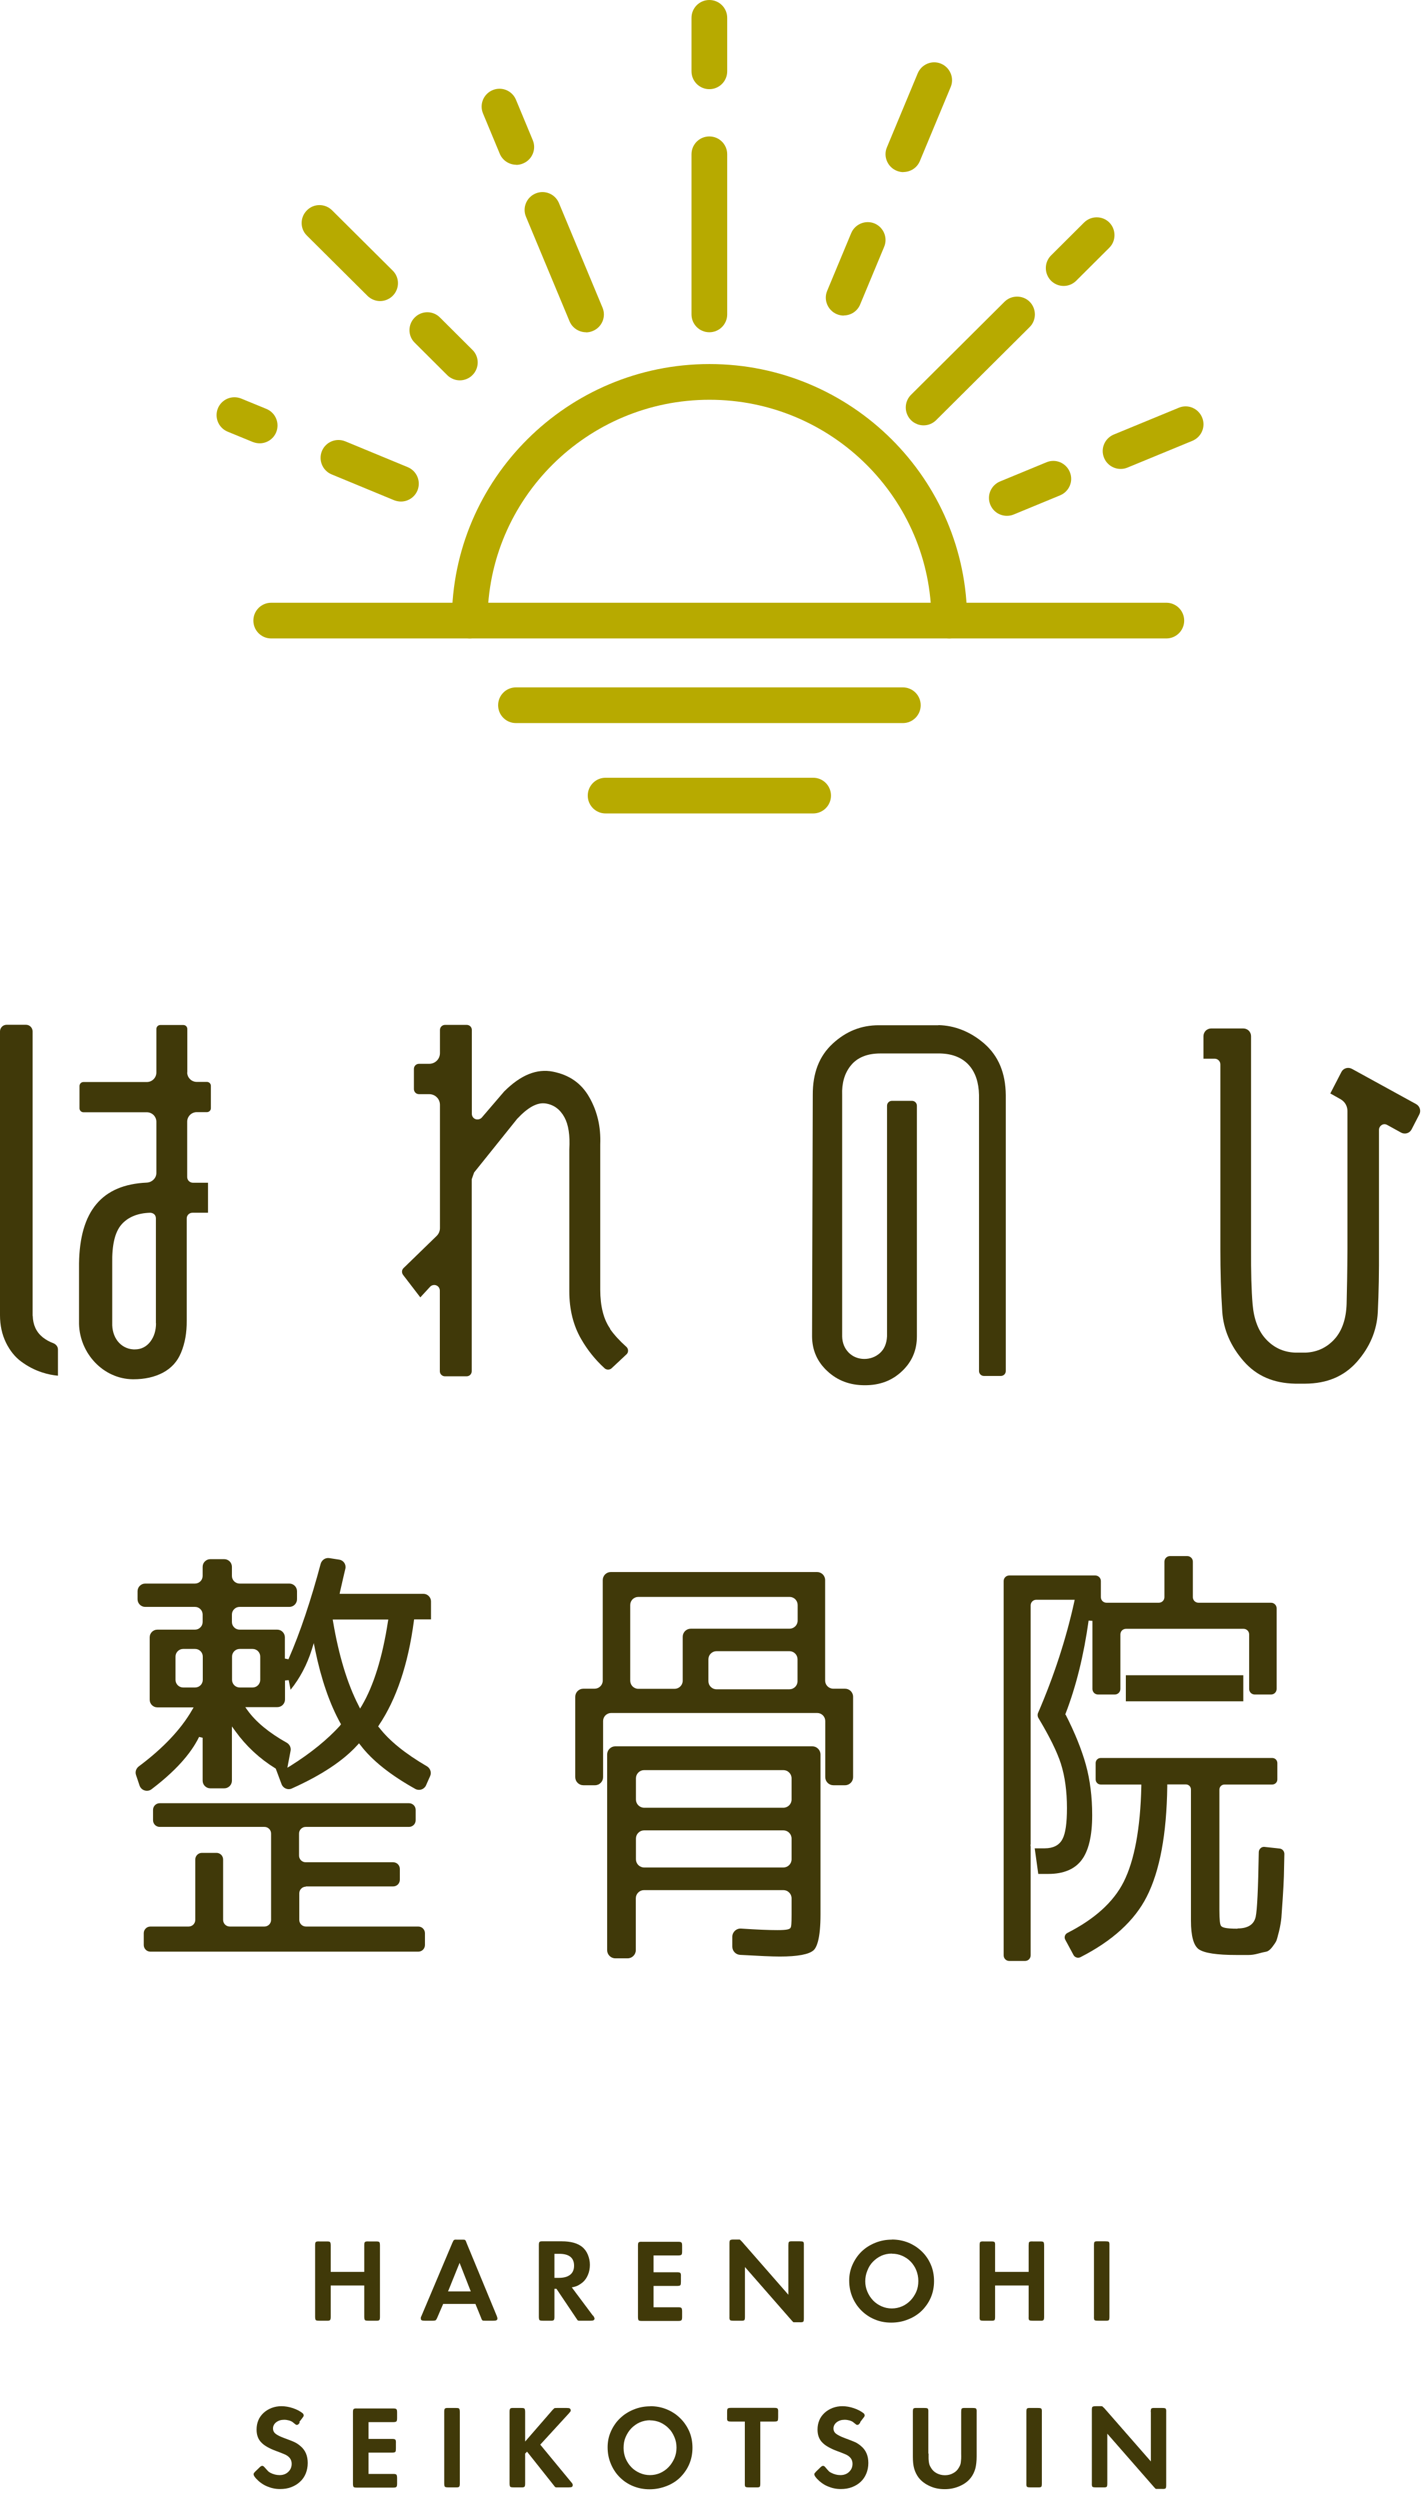 <svg width="120" height="210" viewBox="0 0 120 210" fill="none" xmlns="http://www.w3.org/2000/svg">
<g clip-path="url(#clip0_279_15274)">
<path d="M98.011 53.63H22.791C21.961 53.63 21.291 52.96 21.291 52.13C21.291 51.3 21.961 50.63 22.791 50.63H98.011C98.841 50.63 99.511 51.3 99.511 52.13C99.511 52.96 98.841 53.63 98.011 53.63Z" fill="#B7AA00"/>
<path d="M79.771 53.63C78.941 53.63 78.271 52.96 78.271 52.13C78.271 41.9 69.901 33.58 59.621 33.58C49.341 33.58 40.971 41.9 40.971 52.13C40.971 52.96 40.301 53.63 39.471 53.63C38.641 53.63 37.971 52.96 37.971 52.13C37.971 40.25 47.681 30.58 59.621 30.58C71.561 30.58 81.271 40.25 81.271 52.13C81.271 52.96 80.601 53.63 79.771 53.63Z" fill="#B7AA00"/>
<path d="M43.389 13.84C42.799 13.84 42.239 13.49 41.999 12.92L40.589 9.53C40.269 8.77 40.629 7.89 41.399 7.57C42.159 7.25 43.039 7.61 43.359 8.38L44.769 11.77C45.089 12.53 44.729 13.41 43.959 13.73C43.769 13.81 43.579 13.85 43.379 13.85L43.389 13.84Z" fill="#B7AA00"/>
<path d="M49.251 27.91C48.661 27.91 48.101 27.56 47.861 26.99L44.201 18.21C43.881 17.45 44.241 16.57 45.011 16.25C45.771 15.93 46.651 16.29 46.971 17.06L50.631 25.84C50.951 26.6 50.591 27.48 49.821 27.8C49.631 27.88 49.441 27.92 49.241 27.92L49.251 27.91Z" fill="#B7AA00"/>
<path d="M31.94 25.29C31.56 25.29 31.17 25.14 30.88 24.85L25.79 19.79C25.2 19.21 25.2 18.26 25.79 17.67C26.37 17.08 27.32 17.08 27.91 17.67L33 22.73C33.59 23.31 33.59 24.26 33 24.85C32.71 25.14 32.32 25.29 31.94 25.29Z" fill="#B7AA00"/>
<path d="M38.641 31.95C38.261 31.95 37.871 31.8 37.581 31.51L34.851 28.79C34.261 28.21 34.261 27.26 34.851 26.67C35.441 26.08 36.381 26.08 36.971 26.67L39.701 29.39C40.291 29.97 40.291 30.92 39.701 31.51C39.411 31.8 39.021 31.95 38.641 31.95Z" fill="#B7AA00"/>
<path d="M21.82 37.24C21.63 37.24 21.44 37.2 21.25 37.13L19.13 36.26C18.36 35.94 18 35.07 18.31 34.3C18.63 33.53 19.5 33.17 20.27 33.48L22.39 34.35C23.16 34.67 23.52 35.54 23.21 36.31C22.97 36.89 22.41 37.24 21.82 37.24Z" fill="#B7AA00"/>
<path d="M33.691 42.13C33.501 42.13 33.31 42.09 33.12 42.02L27.87 39.85C27.101 39.53 26.741 38.66 27.05 37.89C27.37 37.12 28.241 36.76 29.011 37.07L34.261 39.24C35.031 39.56 35.391 40.43 35.081 41.2C34.84 41.78 34.281 42.13 33.691 42.13Z" fill="#B7AA00"/>
<path d="M59.609 7.49C58.779 7.49 58.109 6.82 58.109 5.99V1.5C58.109 0.67 58.779 0 59.609 0C60.439 0 61.109 0.67 61.109 1.5V5.99C61.109 6.82 60.439 7.49 59.609 7.49Z" fill="#B7AA00"/>
<path d="M59.609 27.91C58.779 27.91 58.109 27.24 58.109 26.41V12.96C58.109 12.13 58.779 11.46 59.609 11.46C60.439 11.46 61.109 12.13 61.109 12.96V26.41C61.109 27.24 60.439 27.91 59.609 27.91Z" fill="#B7AA00"/>
<path d="M75.919 14.46C75.729 14.46 75.529 14.42 75.339 14.34C74.579 14.02 74.209 13.14 74.529 12.38L77.119 6.16C77.439 5.4 78.309 5.03 79.079 5.35C79.839 5.67 80.209 6.55 79.889 7.31L77.299 13.53C77.059 14.11 76.499 14.45 75.909 14.45L75.919 14.46Z" fill="#B7AA00"/>
<path d="M70.9 26.51C70.71 26.51 70.51 26.47 70.32 26.39C69.56 26.07 69.19 25.19 69.51 24.43L71.53 19.58C71.85 18.82 72.73 18.46 73.49 18.77C74.25 19.09 74.62 19.97 74.3 20.73L72.28 25.58C72.04 26.16 71.48 26.5 70.89 26.5L70.9 26.51Z" fill="#B7AA00"/>
<path d="M89.38 24.02C89 24.02 88.61 23.87 88.32 23.58C87.74 22.99 87.74 22.04 88.32 21.46L91.1 18.69C91.69 18.11 92.64 18.11 93.22 18.69C93.8 19.28 93.8 20.23 93.22 20.81L90.44 23.58C90.15 23.87 89.77 24.02 89.38 24.02Z" fill="#B7AA00"/>
<path d="M77.61 35.73C77.23 35.73 76.84 35.58 76.55 35.29C75.97 34.7 75.97 33.75 76.55 33.17L84.41 25.35C84.99 24.77 85.95 24.77 86.53 25.35C87.11 25.94 87.11 26.89 86.53 27.47L78.67 35.29C78.38 35.58 78 35.73 77.61 35.73Z" fill="#B7AA00"/>
<path d="M94.169 39.39C93.579 39.39 93.019 39.04 92.779 38.46C92.459 37.69 92.829 36.82 93.599 36.5L99.059 34.25C99.829 33.93 100.699 34.3 101.019 35.07C101.339 35.84 100.969 36.71 100.199 37.03L94.739 39.28C94.549 39.36 94.359 39.39 94.169 39.39Z" fill="#B7AA00"/>
<path d="M84.611 43.33C84.021 43.33 83.461 42.98 83.221 42.4C82.901 41.63 83.271 40.76 84.041 40.44L87.941 38.83C88.711 38.51 89.581 38.88 89.901 39.65C90.221 40.42 89.851 41.29 89.081 41.61L85.181 43.22C84.991 43.3 84.801 43.33 84.611 43.33Z" fill="#B7AA00"/>
<path d="M75.869 60.74H43.359C42.529 60.74 41.859 60.07 41.859 59.24C41.859 58.41 42.529 57.74 43.359 57.74H75.869C76.699 57.74 77.369 58.41 77.369 59.24C77.369 60.07 76.699 60.74 75.869 60.74Z" fill="#B7AA00"/>
<path d="M68.331 68.33H50.891C50.061 68.33 49.391 67.66 49.391 66.83C49.391 66 50.061 65.33 50.891 65.33H68.331C69.161 65.33 69.831 66 69.831 66.83C69.831 67.66 69.161 68.33 68.331 68.33Z" fill="#B7AA00"/>
<path d="M30.61 190.84V188.62C30.61 188.47 30.62 188.37 30.671 188.33C30.71 188.29 30.811 188.27 30.96 188.28H31.581C31.73 188.28 31.82 188.29 31.87 188.33C31.91 188.37 31.93 188.47 31.93 188.62V194.6C31.93 194.75 31.921 194.84 31.87 194.89C31.831 194.93 31.73 194.95 31.581 194.94H30.96C30.811 194.94 30.721 194.93 30.671 194.89C30.631 194.85 30.61 194.75 30.61 194.6V191.98H27.791V194.6C27.791 194.75 27.78 194.84 27.73 194.89C27.691 194.93 27.59 194.95 27.451 194.94H26.831C26.68 194.94 26.59 194.93 26.541 194.89C26.5 194.85 26.48 194.75 26.48 194.6V188.62C26.48 188.47 26.491 188.37 26.541 188.33C26.581 188.29 26.68 188.27 26.831 188.28H27.451C27.601 188.28 27.691 188.29 27.73 188.33C27.77 188.37 27.791 188.47 27.791 188.62V190.84H30.61Z" fill="#403909"/>
<path d="M37.241 193.53L36.741 194.69C36.691 194.81 36.641 194.88 36.611 194.9C36.581 194.92 36.491 194.94 36.361 194.94H35.701C35.571 194.94 35.491 194.93 35.431 194.9C35.381 194.87 35.361 194.82 35.361 194.75C35.361 194.72 35.361 194.69 35.361 194.67C35.361 194.65 35.391 194.6 35.421 194.53L38.021 188.38C38.021 188.38 38.051 188.34 38.061 188.3C38.091 188.22 38.131 188.17 38.171 188.15C38.211 188.13 38.291 188.12 38.411 188.13H38.831C38.961 188.13 39.051 188.13 39.081 188.16C39.121 188.19 39.161 188.26 39.201 188.39L41.741 194.53C41.781 194.63 41.801 194.7 41.801 194.75C41.801 194.82 41.781 194.87 41.721 194.9C41.671 194.93 41.581 194.94 41.461 194.94H40.791C40.661 194.94 40.571 194.94 40.541 194.91C40.501 194.88 40.461 194.81 40.421 194.68L39.951 193.53H37.231H37.241ZM38.621 190.08L37.651 192.48H39.561L38.621 190.08Z" fill="#403909"/>
<path d="M49.831 194.5C49.881 194.57 49.921 194.62 49.931 194.66C49.941 194.7 49.961 194.72 49.961 194.75C49.961 194.82 49.931 194.87 49.881 194.9C49.831 194.93 49.741 194.94 49.611 194.94H48.641C48.641 194.94 48.601 194.94 48.571 194.92C48.541 194.91 48.531 194.89 48.511 194.87C48.511 194.85 48.471 194.81 48.421 194.73L46.761 192.26H46.591V194.6C46.591 194.75 46.581 194.84 46.531 194.89C46.491 194.93 46.391 194.95 46.251 194.94H45.631C45.481 194.94 45.391 194.93 45.341 194.89C45.301 194.85 45.281 194.75 45.281 194.6V188.61C45.281 188.46 45.291 188.37 45.341 188.32C45.381 188.28 45.481 188.26 45.631 188.27H47.221C47.591 188.27 47.921 188.31 48.211 188.39C48.501 188.47 48.731 188.59 48.921 188.74C49.131 188.91 49.291 189.13 49.401 189.4C49.511 189.67 49.571 189.94 49.571 190.24C49.571 190.54 49.521 190.82 49.411 191.08C49.301 191.34 49.161 191.55 48.971 191.71C48.841 191.82 48.701 191.91 48.571 191.98C48.441 192.05 48.261 192.1 48.051 192.14L49.821 194.51L49.831 194.5ZM46.971 191.34C47.381 191.34 47.701 191.25 47.911 191.08C48.131 190.91 48.241 190.65 48.241 190.32C48.241 189.65 47.821 189.32 46.991 189.32H46.591V191.34H46.971Z" fill="#403909"/>
<path d="M54.921 190.87H56.881C57.031 190.87 57.121 190.88 57.171 190.93C57.211 190.97 57.231 191.07 57.221 191.23V191.66C57.221 191.81 57.211 191.91 57.171 191.96C57.131 192 57.031 192.02 56.881 192.02H54.921V193.81H56.971C57.121 193.81 57.211 193.82 57.261 193.87C57.301 193.91 57.321 194.01 57.321 194.17V194.6C57.321 194.76 57.311 194.85 57.261 194.9C57.211 194.95 57.121 194.96 56.971 194.96H53.961C53.811 194.96 53.721 194.95 53.671 194.91C53.631 194.87 53.611 194.77 53.611 194.62V188.65C53.611 188.5 53.621 188.4 53.671 188.36C53.711 188.32 53.811 188.3 53.961 188.31H56.971C57.121 188.31 57.211 188.32 57.261 188.37C57.311 188.42 57.321 188.51 57.321 188.67V189.1C57.321 189.25 57.311 189.35 57.261 189.4C57.221 189.44 57.121 189.46 56.971 189.46H54.921V190.92V190.87Z" fill="#403909"/>
<path d="M66.251 188.61C66.251 188.46 66.261 188.37 66.301 188.32C66.341 188.28 66.441 188.26 66.591 188.27H67.211C67.361 188.27 67.451 188.28 67.501 188.32C67.541 188.36 67.561 188.46 67.551 188.61V194.73C67.551 194.88 67.541 194.97 67.501 195.02C67.461 195.06 67.361 195.08 67.211 195.07H66.771C66.711 195.07 66.671 195.07 66.651 195.05C66.631 195.03 66.581 194.98 66.511 194.9L62.601 190.43V194.6C62.601 194.75 62.591 194.84 62.551 194.89C62.511 194.93 62.411 194.95 62.261 194.94H61.641C61.491 194.94 61.401 194.93 61.351 194.89C61.311 194.85 61.291 194.75 61.301 194.6V188.46C61.301 188.31 61.311 188.22 61.351 188.18C61.391 188.14 61.491 188.12 61.641 188.12H62.081C62.141 188.12 62.181 188.12 62.201 188.15C62.221 188.18 62.271 188.21 62.341 188.29L66.251 192.76V188.61Z" fill="#403909"/>
<path d="M74.951 188.12C75.451 188.12 75.911 188.21 76.351 188.39C76.781 188.57 77.151 188.82 77.471 189.13C77.791 189.44 78.041 189.81 78.221 190.23C78.401 190.65 78.491 191.11 78.491 191.61C78.491 192.11 78.401 192.56 78.221 192.99C78.041 193.41 77.781 193.78 77.461 194.1C77.141 194.41 76.751 194.66 76.311 194.83C75.871 195.01 75.401 195.1 74.891 195.1C74.381 195.1 73.931 195.01 73.501 194.83C73.071 194.65 72.701 194.4 72.381 194.08C72.061 193.76 71.811 193.39 71.631 192.96C71.451 192.53 71.361 192.07 71.361 191.57C71.361 191.1 71.451 190.65 71.641 190.23C71.831 189.81 72.081 189.44 72.401 189.13C72.721 188.82 73.101 188.58 73.541 188.4C73.981 188.22 74.441 188.13 74.931 188.13L74.951 188.12ZM74.951 189.3C74.641 189.3 74.341 189.36 74.071 189.48C73.801 189.6 73.571 189.77 73.361 189.98C73.151 190.19 73.001 190.44 72.891 190.72C72.771 191 72.711 191.31 72.711 191.63C72.711 191.94 72.771 192.23 72.891 192.51C73.011 192.79 73.171 193.03 73.371 193.24C73.571 193.45 73.811 193.61 74.081 193.73C74.351 193.85 74.641 193.91 74.941 193.91C75.241 193.91 75.531 193.85 75.811 193.73C76.081 193.61 76.321 193.44 76.521 193.23C76.721 193.02 76.881 192.77 77.001 192.5C77.121 192.22 77.171 191.92 77.171 191.6C77.171 191.28 77.111 190.99 77.001 190.71C76.891 190.43 76.721 190.18 76.531 189.98C76.331 189.77 76.091 189.61 75.821 189.49C75.551 189.37 75.261 189.31 74.951 189.31V189.3Z" fill="#403909"/>
<path d="M86.441 190.84V188.62C86.441 188.47 86.451 188.37 86.491 188.33C86.531 188.29 86.631 188.27 86.781 188.28H87.401C87.551 188.28 87.641 188.29 87.681 188.33C87.721 188.37 87.741 188.47 87.741 188.62V194.6C87.741 194.75 87.731 194.84 87.681 194.89C87.631 194.94 87.541 194.95 87.401 194.94H86.781C86.631 194.94 86.541 194.93 86.491 194.89C86.441 194.85 86.431 194.75 86.441 194.6V191.98H83.621V194.6C83.621 194.75 83.611 194.84 83.571 194.89C83.531 194.93 83.431 194.95 83.281 194.94H82.661C82.511 194.94 82.421 194.93 82.371 194.89C82.331 194.85 82.311 194.75 82.321 194.6V188.62C82.321 188.47 82.331 188.37 82.371 188.33C82.411 188.29 82.511 188.27 82.661 188.28H83.281C83.431 188.28 83.521 188.29 83.571 188.33C83.611 188.37 83.631 188.47 83.621 188.62V190.84H86.441Z" fill="#403909"/>
<path d="M93.23 194.6C93.23 194.75 93.22 194.84 93.18 194.89C93.14 194.93 93.04 194.95 92.89 194.94H92.27C92.12 194.94 92.03 194.93 91.98 194.89C91.94 194.85 91.92 194.75 91.93 194.6V188.61C91.93 188.46 91.94 188.37 91.98 188.32C92.02 188.28 92.12 188.26 92.27 188.27H92.89C93.04 188.27 93.13 188.28 93.18 188.32C93.22 188.36 93.24 188.46 93.23 188.61V194.6Z" fill="#403909"/>
<path d="M25.191 203.5C25.12 203.59 25.081 203.64 25.05 203.66C25.02 203.68 24.991 203.69 24.941 203.69C24.91 203.69 24.881 203.69 24.851 203.66C24.82 203.64 24.75 203.59 24.631 203.49C24.561 203.42 24.451 203.37 24.3 203.32C24.151 203.28 24.011 203.26 23.881 203.26C23.61 203.26 23.39 203.33 23.21 203.47C23.03 203.61 22.941 203.79 22.941 204C22.941 204.17 23.011 204.32 23.151 204.43C23.291 204.55 23.561 204.68 23.941 204.82C24.131 204.89 24.291 204.95 24.421 205C24.55 205.05 24.671 205.1 24.77 205.15C24.87 205.2 24.96 205.25 25.041 205.31C25.12 205.36 25.191 205.42 25.27 205.49C25.66 205.82 25.86 206.29 25.86 206.89C25.86 207.22 25.8 207.51 25.691 207.78C25.581 208.05 25.421 208.28 25.21 208.47C25.011 208.66 24.761 208.81 24.48 208.92C24.201 209.03 23.881 209.08 23.53 209.08C23.14 209.08 22.78 209 22.43 208.85C22.081 208.7 21.78 208.48 21.53 208.21C21.451 208.12 21.39 208.04 21.36 207.99C21.331 207.94 21.311 207.89 21.311 207.85C21.311 207.81 21.311 207.78 21.331 207.75C21.351 207.72 21.39 207.67 21.46 207.6L21.791 207.28C21.86 207.21 21.91 207.17 21.941 207.16C21.971 207.14 22 207.13 22.03 207.13C22.09 207.13 22.151 207.16 22.21 207.23C22.291 207.32 22.351 207.39 22.401 207.44C22.441 207.49 22.48 207.53 22.511 207.56C22.541 207.59 22.57 207.62 22.601 207.64C22.631 207.66 22.671 207.68 22.71 207.71C22.96 207.84 23.221 207.91 23.491 207.91C23.791 207.91 24.03 207.82 24.221 207.64C24.41 207.46 24.511 207.24 24.511 206.96C24.511 206.68 24.39 206.46 24.151 206.29C24.081 206.24 23.98 206.19 23.84 206.13C23.701 206.07 23.491 205.99 23.221 205.89C22.921 205.78 22.66 205.66 22.451 205.54C22.241 205.42 22.07 205.29 21.941 205.15C21.811 205.01 21.71 204.85 21.651 204.67C21.59 204.5 21.561 204.3 21.561 204.08C21.561 203.8 21.61 203.54 21.71 203.3C21.811 203.06 21.96 202.86 22.151 202.68C22.34 202.51 22.561 202.37 22.82 202.27C23.081 202.17 23.36 202.12 23.651 202.12C23.971 202.12 24.3 202.18 24.631 202.29C24.96 202.4 25.23 202.55 25.441 202.72C25.491 202.77 25.52 202.83 25.52 202.89C25.52 202.92 25.52 202.95 25.5 202.98C25.48 203.01 25.451 203.05 25.401 203.12L25.151 203.45L25.191 203.5Z" fill="#403909"/>
<path d="M30.97 204.87H32.93C33.08 204.87 33.17 204.88 33.22 204.93C33.26 204.97 33.28 205.07 33.27 205.23V205.66C33.27 205.81 33.26 205.91 33.22 205.96C33.18 206 33.08 206.02 32.93 206.02H30.97V207.81H33.02C33.17 207.81 33.26 207.82 33.31 207.87C33.35 207.91 33.37 208.01 33.37 208.17V208.6C33.37 208.76 33.36 208.85 33.31 208.9C33.26 208.95 33.17 208.96 33.02 208.96H30.01C29.86 208.96 29.77 208.95 29.72 208.91C29.68 208.87 29.66 208.77 29.66 208.62V202.65C29.66 202.5 29.67 202.4 29.72 202.36C29.76 202.32 29.86 202.3 30.01 202.31H33.02C33.17 202.31 33.26 202.32 33.31 202.37C33.36 202.42 33.37 202.51 33.37 202.67V203.1C33.37 203.25 33.36 203.35 33.31 203.4C33.27 203.44 33.17 203.46 33.02 203.46H30.97V204.92V204.87Z" fill="#403909"/>
<path d="M38.64 208.6C38.64 208.75 38.63 208.84 38.58 208.89C38.54 208.93 38.44 208.95 38.3 208.94H37.68C37.53 208.94 37.44 208.93 37.39 208.89C37.35 208.85 37.33 208.75 37.33 208.6V202.61C37.33 202.46 37.34 202.37 37.39 202.32C37.43 202.28 37.53 202.26 37.68 202.27H38.3C38.45 202.27 38.54 202.28 38.58 202.32C38.62 202.36 38.64 202.46 38.64 202.61V208.6Z" fill="#403909"/>
<path d="M46.43 202.44L46.49 202.38C46.54 202.33 46.57 202.3 46.6 202.28C46.63 202.28 46.7 202.27 46.81 202.27H47.61C47.74 202.27 47.84 202.28 47.88 202.31C47.92 202.34 47.96 202.39 47.96 202.48C47.96 202.51 47.96 202.54 47.93 202.57C47.9 202.6 47.87 202.65 47.81 202.72L45.4 205.35L48 208.5C48.06 208.57 48.1 208.62 48.11 208.65C48.12 208.68 48.13 208.71 48.13 208.74C48.13 208.81 48.11 208.86 48.06 208.9C48.01 208.93 47.92 208.94 47.79 208.94H46.73C46.73 208.94 46.69 208.94 46.67 208.92C46.65 208.91 46.63 208.89 46.62 208.88C46.61 208.87 46.57 208.82 46.52 208.75L44.29 205.94L44.13 206.1V208.6C44.13 208.75 44.12 208.84 44.07 208.89C44.03 208.93 43.93 208.95 43.79 208.94H43.17C43.02 208.94 42.93 208.93 42.88 208.89C42.84 208.85 42.82 208.75 42.82 208.6V202.61C42.82 202.46 42.83 202.37 42.88 202.32C42.92 202.28 43.02 202.26 43.17 202.27H43.79C43.94 202.27 44.03 202.28 44.07 202.32C44.11 202.36 44.13 202.46 44.13 202.61V205.09L46.43 202.44Z" fill="#403909"/>
<path d="M54.641 202.12C55.141 202.12 55.611 202.21 56.041 202.39C56.471 202.57 56.85 202.82 57.16 203.13C57.48 203.44 57.73 203.81 57.92 204.23C58.1 204.65 58.191 205.11 58.191 205.61C58.191 206.11 58.1 206.56 57.92 206.99C57.74 207.41 57.48 207.78 57.16 208.1C56.84 208.42 56.45 208.66 56.011 208.83C55.571 209 55.1 209.1 54.59 209.1C54.081 209.1 53.63 209.01 53.191 208.83C52.751 208.65 52.391 208.4 52.071 208.08C51.751 207.76 51.511 207.39 51.331 206.96C51.151 206.53 51.06 206.07 51.06 205.57C51.06 205.1 51.151 204.65 51.34 204.23C51.531 203.81 51.781 203.44 52.111 203.13C52.431 202.82 52.81 202.58 53.251 202.4C53.691 202.22 54.151 202.13 54.641 202.13V202.12ZM54.641 203.3C54.331 203.3 54.041 203.36 53.761 203.48C53.49 203.6 53.261 203.77 53.05 203.98C52.85 204.19 52.691 204.44 52.571 204.72C52.45 205 52.401 205.31 52.401 205.63C52.401 205.94 52.461 206.23 52.571 206.51C52.691 206.79 52.85 207.03 53.05 207.24C53.251 207.45 53.49 207.61 53.761 207.73C54.031 207.85 54.321 207.91 54.62 207.91C54.92 207.91 55.211 207.85 55.48 207.73C55.751 207.61 55.99 207.44 56.191 207.23C56.391 207.02 56.55 206.77 56.67 206.5C56.791 206.22 56.85 205.92 56.85 205.6C56.85 205.28 56.791 204.99 56.67 204.71C56.55 204.43 56.401 204.18 56.191 203.98C55.99 203.77 55.751 203.61 55.49 203.49C55.221 203.37 54.931 203.31 54.62 203.31L54.641 203.3Z" fill="#403909"/>
<path d="M61.441 203.41C61.291 203.41 61.201 203.4 61.151 203.35C61.101 203.3 61.091 203.21 61.101 203.05V202.62C61.101 202.46 61.111 202.37 61.151 202.32C61.191 202.28 61.291 202.26 61.441 202.26H65.051C65.201 202.26 65.291 202.27 65.341 202.32C65.381 202.36 65.401 202.46 65.391 202.62V203.05C65.391 203.2 65.381 203.3 65.341 203.35C65.301 203.4 65.201 203.41 65.051 203.41H63.891V208.6C63.891 208.75 63.881 208.84 63.841 208.89C63.801 208.93 63.701 208.95 63.551 208.94H62.931C62.781 208.94 62.691 208.93 62.641 208.89C62.601 208.85 62.581 208.75 62.591 208.6V203.41H61.441Z" fill="#403909"/>
<path d="M72.29 203.5C72.22 203.59 72.18 203.64 72.15 203.66C72.12 203.68 72.09 203.69 72.04 203.69C72.01 203.69 71.98 203.69 71.95 203.66C71.92 203.64 71.85 203.59 71.73 203.49C71.66 203.42 71.55 203.37 71.4 203.32C71.25 203.28 71.11 203.26 70.98 203.26C70.71 203.26 70.49 203.33 70.31 203.47C70.13 203.61 70.04 203.79 70.04 204C70.04 204.17 70.11 204.32 70.25 204.43C70.39 204.54 70.66 204.68 71.04 204.82C71.23 204.89 71.39 204.95 71.52 205C71.65 205.05 71.77 205.1 71.88 205.15C71.98 205.2 72.07 205.25 72.15 205.31C72.23 205.36 72.3 205.42 72.38 205.49C72.77 205.82 72.97 206.29 72.97 206.89C72.97 207.22 72.91 207.51 72.8 207.78C72.69 208.05 72.53 208.28 72.33 208.47C72.13 208.66 71.88 208.81 71.6 208.92C71.31 209.03 71 209.08 70.65 209.08C70.26 209.08 69.9 209 69.55 208.85C69.2 208.7 68.9 208.48 68.65 208.21C68.57 208.12 68.51 208.04 68.48 207.99C68.45 207.94 68.43 207.89 68.43 207.85C68.43 207.81 68.43 207.78 68.46 207.75C68.49 207.72 68.52 207.67 68.59 207.6L68.92 207.28C68.99 207.21 69.04 207.17 69.07 207.16C69.1 207.14 69.13 207.13 69.16 207.13C69.22 207.13 69.28 207.16 69.34 207.23C69.42 207.32 69.48 207.39 69.52 207.44C69.56 207.49 69.6 207.53 69.63 207.56C69.66 207.59 69.69 207.62 69.72 207.64C69.75 207.66 69.79 207.68 69.84 207.71C70.09 207.84 70.35 207.91 70.62 207.91C70.92 207.91 71.16 207.82 71.35 207.64C71.54 207.46 71.64 207.24 71.64 206.96C71.64 206.68 71.52 206.46 71.28 206.29C71.21 206.24 71.11 206.19 70.97 206.13C70.83 206.07 70.62 205.99 70.35 205.89C70.05 205.78 69.8 205.66 69.59 205.54C69.38 205.42 69.21 205.29 69.08 205.15C68.95 205.01 68.85 204.85 68.79 204.67C68.73 204.5 68.7 204.3 68.7 204.08C68.7 203.8 68.75 203.54 68.85 203.3C68.95 203.06 69.1 202.86 69.29 202.68C69.48 202.51 69.7 202.37 69.96 202.27C70.22 202.17 70.5 202.12 70.79 202.12C71.11 202.12 71.43 202.18 71.76 202.29C72.09 202.4 72.36 202.55 72.58 202.72C72.63 202.77 72.66 202.83 72.66 202.89C72.66 202.92 72.66 202.95 72.64 202.98C72.63 203.01 72.59 203.05 72.54 203.12L72.29 203.45V203.5Z" fill="#403909"/>
<path d="M78.031 206.1C78.031 206.27 78.031 206.41 78.031 206.53C78.031 206.65 78.051 206.75 78.061 206.84C78.071 206.93 78.101 207.01 78.121 207.08C78.151 207.15 78.191 207.22 78.231 207.29C78.341 207.48 78.501 207.64 78.711 207.75C78.921 207.86 79.151 207.92 79.401 207.92C79.651 207.92 79.881 207.87 80.091 207.75C80.301 207.64 80.461 207.49 80.571 207.29C80.611 207.22 80.651 207.15 80.681 207.08C80.711 207.01 80.731 206.93 80.741 206.84C80.751 206.75 80.761 206.65 80.771 206.53C80.781 206.41 80.771 206.27 80.771 206.1V202.61C80.771 202.46 80.781 202.37 80.821 202.32C80.861 202.28 80.961 202.26 81.111 202.27H81.731C81.881 202.27 81.971 202.28 82.021 202.32C82.061 202.36 82.081 202.46 82.071 202.61V206.35C82.071 206.74 82.031 207.08 81.961 207.36C81.881 207.64 81.761 207.9 81.581 208.13C81.351 208.43 81.041 208.66 80.651 208.83C80.271 209 79.851 209.09 79.391 209.09C78.931 209.09 78.511 209.01 78.131 208.83C77.751 208.66 77.441 208.43 77.201 208.13C77.031 207.9 76.901 207.65 76.821 207.36C76.741 207.08 76.711 206.74 76.711 206.35V202.61C76.711 202.46 76.721 202.37 76.761 202.32C76.801 202.28 76.901 202.26 77.051 202.27H77.671C77.821 202.27 77.911 202.28 77.961 202.32C78.001 202.36 78.021 202.46 78.011 202.61V206.1H78.031Z" fill="#403909"/>
<path d="M87.551 208.6C87.551 208.75 87.541 208.84 87.501 208.89C87.461 208.93 87.361 208.95 87.211 208.94H86.591C86.441 208.94 86.351 208.93 86.301 208.89C86.261 208.85 86.241 208.75 86.251 208.6V202.61C86.251 202.46 86.261 202.37 86.301 202.32C86.341 202.28 86.441 202.26 86.591 202.27H87.211C87.361 202.27 87.451 202.28 87.501 202.32C87.541 202.36 87.561 202.46 87.551 202.61V208.6Z" fill="#403909"/>
<path d="M96.701 202.61C96.701 202.46 96.711 202.37 96.751 202.32C96.791 202.28 96.891 202.26 97.041 202.27H97.661C97.811 202.27 97.901 202.28 97.951 202.32C97.991 202.36 98.011 202.46 98.001 202.61V208.73C98.001 208.88 97.991 208.97 97.951 209.02C97.911 209.06 97.811 209.08 97.661 209.07H97.221C97.161 209.07 97.121 209.07 97.101 209.05C97.081 209.03 97.031 208.98 96.961 208.9L93.051 204.43V208.6C93.051 208.75 93.041 208.84 93.001 208.89C92.961 208.93 92.861 208.95 92.711 208.94H92.091C91.941 208.94 91.851 208.93 91.801 208.89C91.761 208.85 91.741 208.75 91.751 208.6V202.46C91.751 202.31 91.761 202.22 91.801 202.18C91.841 202.14 91.941 202.12 92.091 202.12H92.531C92.591 202.12 92.631 202.12 92.651 202.15C92.671 202.18 92.721 202.21 92.801 202.29L96.711 206.76V202.61H96.701Z" fill="#403909"/>
<path d="M31.849 145.11L31.779 145.02L31.84 144.92C33.309 142.74 34.3 139.8 34.779 136.17L34.8 136.03H36.219V134.52C36.219 134.17 35.929 133.88 35.58 133.88H28.54L28.579 133.69C28.75 132.95 28.89 132.31 29.02 131.78C29.11 131.42 28.869 131.06 28.5 131.01L27.669 130.88C27.349 130.83 27.04 131.04 26.95 131.35C26.11 134.49 25.2 137.19 24.239 139.38L23.939 139.32V137.53C23.939 137.18 23.649 136.89 23.299 136.89H20.13C19.779 136.89 19.489 136.6 19.489 136.25V135.62C19.489 135.27 19.779 134.98 20.13 134.98H24.32C24.669 134.98 24.959 134.69 24.959 134.34V133.66C24.959 133.31 24.669 133.02 24.32 133.02H20.13C19.779 133.02 19.489 132.73 19.489 132.38V131.61C19.489 131.26 19.2 130.97 18.849 130.97H17.669C17.32 130.97 17.029 131.26 17.029 131.61V132.38C17.029 132.73 16.739 133.02 16.39 133.02H12.2C11.85 133.02 11.559 133.31 11.559 133.66V134.34C11.559 134.69 11.85 134.98 12.2 134.98H16.39C16.739 134.98 17.029 135.27 17.029 135.62V136.25C17.029 136.6 16.739 136.89 16.39 136.89H13.22C12.87 136.89 12.579 137.18 12.579 137.53V142.78C12.579 143.13 12.87 143.42 13.22 143.42H16.27L16.13 143.66C15.2 145.27 13.7 146.86 11.659 148.38C11.44 148.55 11.339 148.83 11.43 149.1L11.729 149.99C11.87 150.4 12.38 150.56 12.729 150.3C14.669 148.83 16.02 147.36 16.73 145.9L17.029 145.97V149.58C17.029 149.93 17.32 150.22 17.669 150.22H18.849C19.2 150.22 19.489 149.93 19.489 149.58V145.02L19.779 145.42C20.68 146.67 21.799 147.71 23.119 148.53L23.169 148.56L23.189 148.61L23.66 149.87C23.79 150.22 24.2 150.39 24.529 150.23C27.009 149.12 28.86 147.89 30.04 146.58L30.169 146.44L30.29 146.59C31.25 147.86 32.8 149.1 34.9 150.27C35.23 150.45 35.65 150.31 35.8 149.97L36.15 149.18C36.279 148.88 36.15 148.53 35.88 148.37C34.059 147.31 32.709 146.22 31.86 145.11H31.849ZM16.399 141.75H15.389C15.04 141.75 14.749 141.46 14.749 141.11V139.15C14.749 138.8 15.04 138.51 15.389 138.51H16.399C16.75 138.51 17.04 138.8 17.04 139.15V141.11C17.04 141.46 16.75 141.75 16.399 141.75ZM19.5 141.11V139.15C19.5 138.8 19.79 138.51 20.14 138.51H21.23C21.579 138.51 21.869 138.8 21.869 139.15V141.11C21.869 141.46 21.579 141.75 21.23 141.75H20.14C19.79 141.75 19.5 141.46 19.5 141.11ZM28.599 144.93C27.509 146.13 26.11 147.26 24.459 148.3L24.149 148.49L24.419 147.06C24.47 146.79 24.329 146.52 24.099 146.39C22.599 145.55 21.489 144.63 20.79 143.65L20.61 143.4H23.309C23.66 143.4 23.95 143.11 23.95 142.76V141.16L24.259 141.13L24.419 141.94C25.209 140.96 25.799 139.83 26.189 138.6L26.369 138.02L26.489 138.62C26.989 141.05 27.7 143.11 28.599 144.74L28.66 144.84L28.579 144.92L28.599 144.93ZM30.41 143.27L30.259 143.52L30.13 143.26C29.189 141.43 28.47 139.06 27.989 136.22L27.959 136.04H32.63L32.599 136.22C32.139 139.2 31.41 141.57 30.41 143.27Z" fill="#403909"/>
<path d="M25.69 158.46H33.04C33.35 158.46 33.6 158.21 33.6 157.9V156.99C33.6 156.68 33.35 156.43 33.04 156.43H25.69C25.38 156.43 25.13 156.18 25.13 155.87V154.02C25.13 153.71 25.38 153.46 25.69 153.46H34.37C34.68 153.46 34.93 153.21 34.93 152.9V152.03C34.93 151.72 34.68 151.47 34.37 151.47H13.42C13.11 151.47 12.86 151.72 12.86 152.03V152.9C12.86 153.21 13.11 153.46 13.42 153.46H22.22C22.53 153.46 22.78 153.71 22.78 154.02V161.27C22.78 161.58 22.53 161.83 22.22 161.83H19.31C19 161.83 18.75 161.58 18.75 161.27V156.2C18.75 155.89 18.5 155.64 18.19 155.64H16.97C16.66 155.64 16.41 155.89 16.41 156.2V161.27C16.41 161.58 16.16 161.83 15.85 161.83H12.64C12.33 161.83 12.08 162.08 12.08 162.39V163.38C12.08 163.69 12.33 163.94 12.64 163.94H35.15C35.46 163.94 35.71 163.69 35.71 163.38V162.39C35.71 162.08 35.46 161.83 35.15 161.83H25.71C25.4 161.83 25.15 161.58 25.15 161.27V159.04C25.15 158.73 25.4 158.48 25.71 158.48L25.69 158.46Z" fill="#403909"/>
<path d="M68.65 132.05H51.33C50.95 132.05 50.65 132.36 50.65 132.73V141.17C50.65 141.55 50.34 141.85 49.97 141.85H49.02C48.64 141.85 48.34 142.16 48.34 142.53V149.28C48.34 149.66 48.65 149.96 49.02 149.96H50C50.38 149.96 50.68 149.65 50.68 149.28V144.57C50.68 144.19 50.99 143.89 51.36 143.89H68.67C69.05 143.89 69.35 144.2 69.35 144.57V149.28C69.35 149.66 69.66 149.96 70.03 149.96H71.01C71.39 149.96 71.69 149.65 71.69 149.28V142.53C71.69 142.15 71.38 141.85 71.01 141.85H70.02C69.64 141.85 69.34 141.54 69.34 141.17V132.73C69.34 132.35 69.03 132.05 68.66 132.05H68.65ZM66.34 141.9H60.21C59.83 141.9 59.53 141.59 59.53 141.22V139.38C59.53 139 59.84 138.7 60.21 138.7H66.34C66.72 138.7 67.02 139.01 67.02 139.38V141.22C67.02 141.6 66.71 141.9 66.34 141.9ZM66.34 136.81H58.05C57.67 136.81 57.37 137.12 57.37 137.49V141.18C57.37 141.56 57.06 141.86 56.69 141.86H53.64C53.26 141.86 52.96 141.55 52.96 141.18V134.82C52.96 134.44 53.27 134.14 53.64 134.14H66.35C66.73 134.14 67.03 134.45 67.03 134.82V136.13C67.03 136.51 66.72 136.81 66.35 136.81H66.34Z" fill="#403909"/>
<path d="M54.13 158.77H65.829C66.21 158.77 66.519 159.08 66.519 159.46V160.84C66.519 161.63 66.49 161.82 66.45 161.9C66.389 162.05 66.189 162.13 65.329 162.13C64.62 162.13 63.599 162.09 62.279 162C61.88 161.97 61.539 162.29 61.539 162.69V163.52C61.539 163.89 61.83 164.19 62.2 164.21C63.789 164.3 64.879 164.35 65.529 164.35C67.029 164.35 67.98 164.17 68.37 163.82C68.629 163.58 68.95 162.87 68.95 160.82V147.38C68.95 147 68.639 146.69 68.26 146.69H51.709C51.33 146.69 51.02 147 51.02 147.38V163.81C51.02 164.19 51.33 164.5 51.709 164.5H52.739C53.12 164.5 53.429 164.19 53.429 163.81V159.46C53.429 159.08 53.739 158.77 54.12 158.77H54.13ZM54.13 148.69H65.829C66.21 148.69 66.519 149 66.519 149.38V151.16C66.519 151.54 66.21 151.85 65.829 151.85H54.13C53.749 151.85 53.44 151.54 53.44 151.16V149.38C53.44 149 53.749 148.69 54.13 148.69ZM54.13 153.75H65.829C66.21 153.75 66.519 154.06 66.519 154.44V156.18C66.519 156.56 66.21 156.87 65.829 156.87H54.13C53.749 156.87 53.44 156.56 53.44 156.18V154.44C53.44 154.06 53.749 153.75 54.13 153.75Z" fill="#403909"/>
<path d="M103.99 162.01C102.93 162.01 102.66 161.9 102.58 161.73C102.53 161.62 102.47 161.38 102.47 160.4V150.33C102.47 150.09 102.66 149.9 102.9 149.9H106.91C107.15 149.9 107.34 149.71 107.34 149.47V148.1C107.34 147.86 107.15 147.67 106.91 147.67H92.5C92.26 147.67 92.07 147.86 92.07 148.1V149.47C92.07 149.71 92.26 149.9 92.5 149.9H95.91V150.06C95.83 153.59 95.33 156.29 94.42 158.09C93.57 159.77 91.99 161.2 89.71 162.36C89.49 162.47 89.4 162.73 89.52 162.94L90.21 164.22C90.32 164.43 90.59 164.51 90.8 164.4C93.47 163.04 95.34 161.34 96.36 159.33C97.46 157.18 98.04 154.06 98.09 150.05V149.89H99.65C99.89 149.89 100.08 150.08 100.08 150.32V161.34C100.08 162.62 100.3 163.43 100.74 163.74C101.2 164.06 102.26 164.22 103.91 164.22H104.92C105.17 164.22 105.43 164.18 105.69 164.11C105.97 164.03 106.21 163.98 106.41 163.94C106.56 163.91 106.72 163.79 106.89 163.58C107.07 163.35 107.19 163.17 107.25 163.04C107.29 162.95 107.36 162.73 107.49 162.2C107.59 161.77 107.65 161.39 107.68 161.08C107.7 160.76 107.74 160.24 107.79 159.5C107.84 158.79 107.87 158.15 107.89 157.59C107.9 157.14 107.91 156.52 107.93 155.73C107.93 155.51 107.77 155.31 107.55 155.28L106.26 155.14C106.01 155.11 105.79 155.32 105.78 155.57C105.73 158.68 105.64 160.46 105.52 161.01C105.38 161.66 104.86 161.99 104 161.99L103.99 162.01Z" fill="#403909"/>
<path d="M104.479 140.72H94.609V142.91H104.479V140.72Z" fill="#403909"/>
<path d="M89.55 144.06L89.52 144L89.55 143.93C90.43 141.65 91.08 139.02 91.48 136.13L91.8 136.15V141.87C91.8 142.13 92.01 142.34 92.27 142.34H93.68C93.94 142.34 94.15 142.13 94.15 141.87V137.29C94.15 137.03 94.36 136.82 94.62 136.82H104.5C104.76 136.82 104.97 137.03 104.97 137.29V141.87C104.97 142.13 105.18 142.34 105.44 142.34H106.81C107.07 142.34 107.28 142.13 107.28 141.87V135.1C107.28 134.84 107.07 134.63 106.81 134.63H100.71C100.45 134.63 100.24 134.42 100.24 134.16V131.18C100.24 130.92 100.03 130.71 99.77 130.71H98.32C98.06 130.71 97.85 130.92 97.85 131.18V134.16C97.85 134.42 97.64 134.63 97.38 134.63H92.98C92.72 134.63 92.51 134.42 92.51 134.16V132.81C92.51 132.55 92.3 132.34 92.04 132.34H84.81C84.55 132.34 84.34 132.55 84.34 132.81V164.25C84.34 164.51 84.55 164.72 84.81 164.72H86.14C86.4 164.72 86.61 164.51 86.61 164.25V155.12L86.59 154.95H86.61V134.85C86.61 134.59 86.82 134.38 87.08 134.38H90.31L90.27 134.57C89.59 137.66 88.57 140.79 87.23 143.89C87.17 144.03 87.19 144.19 87.26 144.31C88.19 145.86 88.83 147.15 89.15 148.15C89.49 149.22 89.66 150.47 89.66 151.87C89.66 153.15 89.54 154 89.28 154.49C89.01 155 88.51 155.26 87.79 155.26H86.95L87.25 157.41H88.1C89.36 157.41 90.3 157.02 90.88 156.26C91.48 155.48 91.78 154.21 91.78 152.48C91.78 150.93 91.6 149.51 91.25 148.24C90.9 146.98 90.33 145.56 89.55 144.03V144.06Z" fill="#403909"/>
<path d="M2.74 110.53V86.64C2.74 86.33 2.49 86.08 2.18 86.08H0.56C0.25 86.08 0 86.33 0 86.64V110.48C0 111.33 0.17 112.1 0.5 112.78C0.83 113.45 1.26 113.99 1.78 114.37C2.32 114.77 2.91 115.08 3.53 115.28C3.99 115.43 4.43 115.52 4.87 115.56V113.36C4.87 113.11 4.7 112.91 4.46 112.82C4.16 112.71 3.87 112.55 3.6 112.34C3.05 111.9 2.77 111.29 2.75 110.53H2.74Z" fill="#403909"/>
<path d="M15.741 90.09V86.43C15.741 86.25 15.591 86.1 15.411 86.1H13.471C13.291 86.1 13.141 86.25 13.141 86.43V90.09C13.141 90.53 12.781 90.89 12.341 90.89H7.011C6.831 90.89 6.681 91.04 6.681 91.22V93.1C6.681 93.28 6.831 93.43 7.011 93.43H12.341C12.781 93.43 13.141 93.79 13.141 94.23V98.53C13.141 98.97 12.771 99.32 12.331 99.34C8.561 99.51 6.701 101.73 6.641 106.14V110.92C6.641 111.02 6.641 111.12 6.641 111.21C6.701 113.69 8.671 115.82 11.151 115.86C11.161 115.86 11.181 115.86 11.191 115.86C12.151 115.86 12.981 115.68 13.701 115.3C14.401 114.92 14.901 114.38 15.211 113.63C15.541 112.85 15.701 111.94 15.691 110.93V102.35C15.691 102.09 15.901 101.87 16.171 101.87H17.481V99.35H16.211C15.951 99.35 15.731 99.14 15.731 98.87V94.22C15.731 93.78 16.091 93.42 16.531 93.42H17.391C17.571 93.42 17.721 93.27 17.721 93.09V91.21C17.721 91.03 17.571 90.88 17.391 90.88H16.531C16.091 90.88 15.731 90.52 15.731 90.08L15.741 90.09ZM13.111 111.15C13.111 111.76 12.951 112.28 12.631 112.7C12.301 113.13 11.861 113.35 11.331 113.35C11.291 113.35 11.261 113.35 11.221 113.35C10.671 113.32 10.211 113.07 9.881 112.65C9.571 112.24 9.411 111.72 9.431 111.11V106.15C9.401 104.59 9.651 103.52 10.191 102.88C10.741 102.24 11.561 101.9 12.621 101.87C12.741 101.87 12.871 101.92 12.961 102C13.051 102.08 13.101 102.21 13.101 102.34V111.16L13.111 111.15Z" fill="#403909"/>
<path d="M51.281 111.62C50.721 110.83 50.441 109.72 50.441 108.33V96.13C50.501 94.66 50.191 93.33 49.511 92.15C48.851 91 47.861 90.3 46.471 90.02C45.111 89.75 43.761 90.29 42.361 91.69L40.491 93.87C40.361 94.02 40.151 94.07 39.961 94.01C39.771 93.94 39.651 93.76 39.651 93.56V86.52C39.651 86.28 39.461 86.09 39.221 86.09H37.401C37.161 86.09 36.971 86.28 36.971 86.52V88.46C36.971 88.96 36.571 89.36 36.071 89.36H35.211C34.971 89.36 34.781 89.55 34.781 89.79V91.48C34.781 91.72 34.971 91.91 35.211 91.91H36.071C36.571 91.91 36.971 92.31 36.971 92.81V103.16C36.971 103.4 36.871 103.64 36.701 103.81L33.911 106.52C33.751 106.67 33.741 106.91 33.871 107.09L35.321 108.98L36.141 108.09C36.271 107.95 36.481 107.9 36.661 107.97C36.841 108.04 36.961 108.22 36.961 108.41V115.18C36.961 115.42 37.151 115.61 37.391 115.61H39.211C39.451 115.61 39.641 115.42 39.641 115.18V99.06L39.841 98.49L43.461 93.98C44.371 93.01 45.141 92.59 45.841 92.69C46.531 92.79 47.061 93.18 47.431 93.85C47.771 94.48 47.911 95.36 47.841 96.55V108.48C47.841 109.98 48.171 111.33 48.831 112.47C49.361 113.4 50.031 114.23 50.811 114.94C50.981 115.09 51.241 115.08 51.401 114.93L52.651 113.76C52.831 113.59 52.821 113.3 52.631 113.13C52.081 112.64 51.621 112.14 51.261 111.63L51.281 111.62Z" fill="#403909"/>
<path d="M78.85 86.12H73.95C73.95 86.12 73.88 86.12 73.85 86.12C72.38 86.12 71.11 86.62 69.98 87.66C68.84 88.71 68.29 90.13 68.3 91.99L68.24 112.25C68.25 113.42 68.67 114.38 69.52 115.17C70.38 115.97 71.41 116.36 72.68 116.36C73.95 116.36 74.97 115.97 75.81 115.17C76.64 114.38 77.05 113.42 77.05 112.25V92.88C77.05 92.66 76.87 92.47 76.64 92.47H74.95C74.73 92.47 74.54 92.65 74.54 92.88V112.25C74.51 112.86 74.31 113.33 73.94 113.66C73.21 114.32 72.01 114.33 71.31 113.61C70.97 113.26 70.78 112.8 70.77 112.26V91.99C70.73 90.99 70.97 90.15 71.5 89.5C72.04 88.83 72.88 88.49 73.98 88.49H79.01C80.06 88.52 80.86 88.85 81.42 89.47C81.96 90.07 82.25 90.92 82.27 91.98V115.17C82.27 115.39 82.45 115.58 82.68 115.58H84.11C84.33 115.58 84.52 115.4 84.52 115.17V91.99C84.5 90.12 83.9 88.7 82.71 87.66C81.51 86.62 80.17 86.14 78.87 86.11L78.85 86.12Z" fill="#403909"/>
<path d="M112.661 92.34C113.011 92.54 113.231 92.91 113.231 93.32V104.92C113.221 106.85 113.191 108.38 113.161 109.53C113.121 110.78 112.781 111.78 112.151 112.48C111.511 113.19 110.691 113.58 109.721 113.62H108.831C107.851 113.58 107.041 113.2 106.391 112.5C105.751 111.82 105.371 110.83 105.261 109.57C105.161 108.4 105.121 106.84 105.131 104.91V87.04C105.131 86.68 104.841 86.39 104.481 86.39H101.781C101.421 86.39 101.131 86.68 101.131 87.04V88.93H102.071C102.331 88.93 102.551 89.14 102.551 89.41V104.91C102.551 106.8 102.601 108.58 102.711 110.18C102.811 111.68 103.411 113.08 104.501 114.33C105.581 115.57 107.001 116.19 108.841 116.23H109.671C111.521 116.22 112.951 115.61 114.031 114.39C115.121 113.15 115.701 111.76 115.781 110.23C115.861 108.61 115.891 106.83 115.881 104.92V94.91C115.881 94.74 115.971 94.59 116.111 94.5C116.251 94.41 116.431 94.41 116.581 94.5L117.741 95.14C118.061 95.31 118.461 95.19 118.621 94.87L119.271 93.61C119.431 93.3 119.311 92.92 119.011 92.75L113.601 89.78C113.281 89.61 112.881 89.73 112.721 90.05L111.791 91.85L112.681 92.35L112.661 92.34Z" fill="#403909"/>
</g>
<defs>
<clipPath id="clip0_279_15274">
<rect width="119.33" height="209.1" fill="white"/>
</clipPath>
</defs>
</svg>
